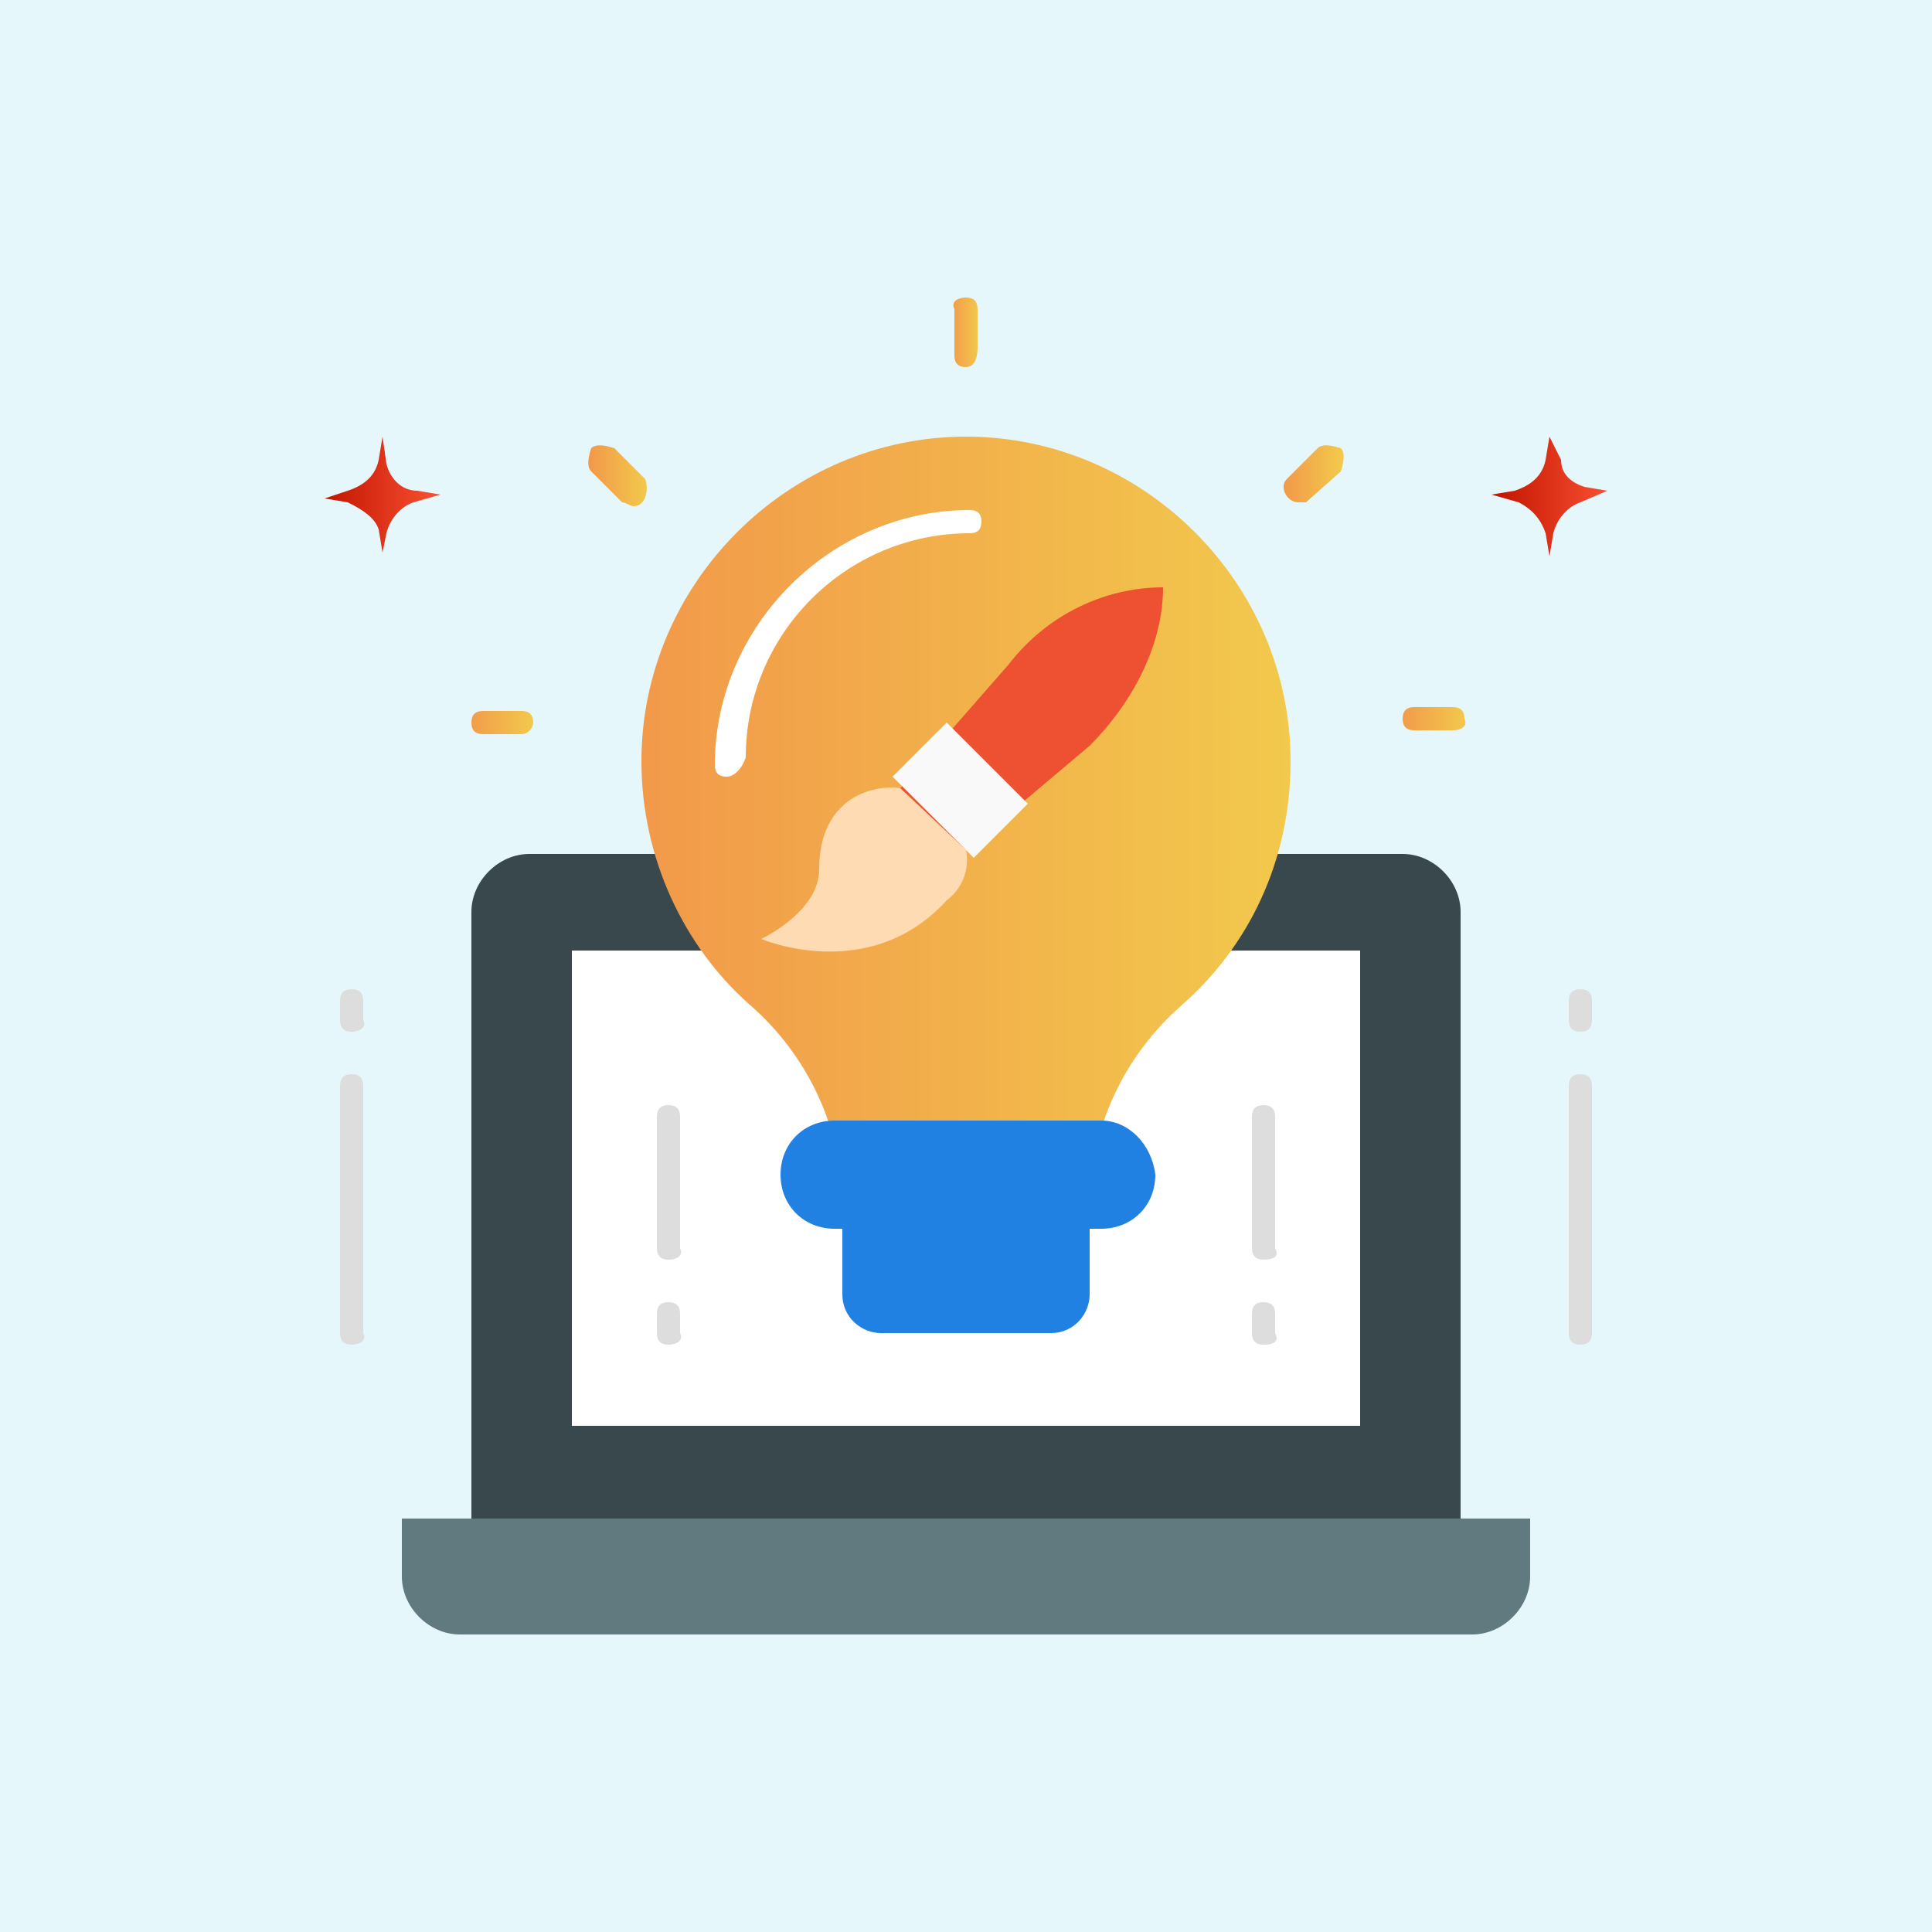 <?xml version="1.0" encoding="utf-8"?>
<!-- Generator: Adobe Illustrator 25.4.1, SVG Export Plug-In . SVG Version: 6.00 Build 0)  -->
<svg version="1.1" id="Layer_1" xmlns="http://www.w3.org/2000/svg" xmlns:xlink="http://www.w3.org/1999/xlink" x="0px" y="0px"
	 width="50px" height="50px" viewBox="0 0 50 50" style="enable-background:new 0 0 50 50;" xml:space="preserve">
<style type="text/css">
	.st0{fill:#E6F7FC;}
	.st1{fill:#39484C;}
	.st2{fill:#FFFFFF;}
	.st3{fill:#617A7F;}
	.st4{fill:url(#SVGID_1_);}
	.st5{fill:url(#SVGID_00000032644950512590252390000015638171557255296422_);}
	.st6{fill:url(#SVGID_00000037654776516816181070000008796257141156301473_);}
	.st7{fill:url(#SVGID_00000044896809612014991930000001849913154238787237_);}
	.st8{fill:url(#SVGID_00000041979118804597229800000014553518875500369296_);}
	.st9{fill:url(#SVGID_00000150822108366494095850000004916240463703771306_);}
	.st10{fill:#2081E2;}
	.st11{fill:#ED5132;}
	.st12{fill:#FFDBB3;}
	.st13{fill:#F9F9F9;}
	.st14{fill:#DDDDDD;}
	.st15{fill:url(#SVGID_00000104671396791698742560000006224218917931182741_);}
	.st16{fill:url(#SVGID_00000011716410579635281590000017016575786456020400_);}
</style>
<rect class="st0" width="50" height="50"/>
<g>
	<g>
		<g>
			<path class="st1" d="M12.2,39.3h25.6V23.6c0-0.8-0.7-1.5-1.5-1.5H13.7c-0.8,0-1.5,0.7-1.5,1.5L12.2,39.3z"/>
		</g>
		<g>
			<path class="st2" d="M35.2,24.6v12.3H14.8V24.6H35.2z"/>
		</g>
		<g>
			<path class="st3" d="M10.4,39.3h29.2v1.5c0,0.8-0.7,1.5-1.5,1.5H11.9c-0.8,0-1.5-0.7-1.5-1.5V39.3z"/>
		</g>
	</g>
	<g id="XMLID_175_">
		<g id="XMLID_182_">
			<g id="XMLID_183_">
				
					<linearGradient id="SVGID_1_" gradientUnits="userSpaceOnUse" x1="16.552" y1="30.438" x2="33.39" y2="30.438" gradientTransform="matrix(1 0 0 -1 0 52)">
					<stop  offset="0" style="stop-color:#F2994A"/>
					<stop  offset="1" style="stop-color:#F2C94C"/>
				</linearGradient>
				<path class="st4" d="M33.4,19.7c0-4.6-3.8-8.4-8.4-8.4s-8.4,3.8-8.4,8.4c0,2.5,1.1,4.8,2.8,6.3c1.5,1.3,2.4,3.2,2.4,5.2v0.6h6.4
					v-0.6c0-2,0.9-3.9,2.4-5.2C32.3,24.5,33.4,22.3,33.4,19.7L33.4,19.7z"/>
			</g>
			<g>
				<path class="st2" d="M18.8,20.1c-0.2,0-0.3-0.1-0.3-0.3c0-3.6,3-6.6,6.6-6.6c0.2,0,0.3,0.1,0.3,0.3c0,0.2-0.1,0.3-0.3,0.3
					c-3.2,0-5.8,2.6-5.8,5.8C19.2,19.9,19,20.1,18.8,20.1z"/>
			</g>
		</g>
		<g id="XMLID_176_">
			<g id="XMLID_181_">
				
					<linearGradient id="SVGID_00000145044463026583248670000004541600163706390710_" gradientUnits="userSpaceOnUse" x1="24.609" y1="43.401" x2="25.348" y2="43.401" gradientTransform="matrix(1 0 0 -1 0 52)">
					<stop  offset="0" style="stop-color:#F2994A"/>
					<stop  offset="1" style="stop-color:#F2C94C"/>
				</linearGradient>
				<path style="fill:url(#SVGID_00000145044463026583248670000004541600163706390710_);" d="M25,9.5c-0.2,0-0.3-0.1-0.3-0.3V8
					c-0.1-0.2,0.1-0.3,0.3-0.3s0.3,0.1,0.3,0.3v1C25.3,9.3,25.2,9.5,25,9.5z"/>
			</g>
			<g id="XMLID_180_">
				
					<linearGradient id="SVGID_00000083794636934839297500000014817643571689595822_" gradientUnits="userSpaceOnUse" x1="15.267" y1="39.685" x2="16.73" y2="39.685" gradientTransform="matrix(1 0 0 -1 0 52)">
					<stop  offset="0" style="stop-color:#F2994A"/>
					<stop  offset="1" style="stop-color:#F2C94C"/>
				</linearGradient>
				<path style="fill:url(#SVGID_00000083794636934839297500000014817643571689595822_);" d="M16.4,13.1c-0.1,0-0.2-0.1-0.3-0.1
					l-0.8-0.8c-0.1-0.1-0.1-0.3,0-0.6c0.1-0.1,0.3-0.1,0.6,0l0.8,0.8C16.8,12.7,16.7,13.1,16.4,13.1z"/>
			</g>
			<g id="XMLID_179_">
				
					<linearGradient id="SVGID_00000121250090831691679470000008095035388827320245_" gradientUnits="userSpaceOnUse" x1="12.036" y1="33.376" x2="13.813" y2="33.376" gradientTransform="matrix(1 0 0 -1 0 52)">
					<stop  offset="0" style="stop-color:#F2994A"/>
					<stop  offset="1" style="stop-color:#F2C94C"/>
				</linearGradient>
				<path style="fill:url(#SVGID_00000121250090831691679470000008095035388827320245_);" d="M13.5,19h-1c-0.2,0-0.3-0.1-0.3-0.3
					c0-0.2,0.1-0.3,0.3-0.3h1c0.2,0,0.3,0.1,0.3,0.3C13.8,18.8,13.7,19,13.5,19z"/>
			</g>
			<g id="XMLID_178_">
				
					<linearGradient id="SVGID_00000132782473964412504030000017312538323946356904_" gradientUnits="userSpaceOnUse" x1="36.187" y1="33.445" x2="37.964" y2="33.445" gradientTransform="matrix(1 0 0 -1 0 52)">
					<stop  offset="0" style="stop-color:#F2994A"/>
					<stop  offset="1" style="stop-color:#F2C94C"/>
				</linearGradient>
				<path style="fill:url(#SVGID_00000132782473964412504030000017312538323946356904_);" d="M37.6,18.9h-1c-0.2,0-0.3-0.1-0.3-0.3
					s0.1-0.3,0.3-0.3h1c0.2,0,0.3,0.1,0.3,0.3C38,18.8,37.8,18.9,37.6,18.9z"/>
			</g>
			<g id="XMLID_177_">
				
					<linearGradient id="SVGID_00000046308397363464206130000002613290811131290773_" gradientUnits="userSpaceOnUse" x1="33.24" y1="39.72" x2="34.703" y2="39.72" gradientTransform="matrix(1 0 0 -1 0 52)">
					<stop  offset="0" style="stop-color:#F2994A"/>
					<stop  offset="1" style="stop-color:#F2C94C"/>
				</linearGradient>
				<path style="fill:url(#SVGID_00000046308397363464206130000002613290811131290773_);" d="M33.6,13c-0.3,0-0.5-0.4-0.3-0.6
					l0.8-0.8c0.1-0.1,0.3-0.1,0.6,0c0.1,0.1,0.1,0.3,0,0.6L33.8,13C33.8,13,33.7,13,33.6,13z"/>
			</g>
		</g>
		<g>
			<path class="st10" d="M28.5,29h-6.9c-0.8,0-1.4,0.6-1.4,1.4l0,0c0,0.8,0.6,1.4,1.4,1.4h6.9c0.8,0,1.4-0.6,1.4-1.4l0,0
				C29.8,29.6,29.2,29,28.5,29z"/>
		</g>
		<g>
			<path class="st10" d="M28.2,31.8h-6.4v1.7c0,0.6,0.5,1,1,1h4.4c0.6,0,1-0.5,1-1C28.2,33.5,28.2,31.8,28.2,31.8z"/>
		</g>
		<g>
			<g>
				<g>
					<path class="st11" d="M30.1,15.2L30.1,15.2c0,1.5-0.8,3-1.9,4.1l-3.2,2.7l-1.7-1.6l2.8-3.2C27.1,15.9,28.6,15.2,30.1,15.2z"/>
				</g>
				<g>
					<path class="st12" d="M25,22L25,22l-1.7-1.6l0,0c-0.5-0.1-2.1,0.1-2.1,2.1c0,1.1-1.5,1.8-1.5,1.8s2.8,1.2,4.8-1
						C24.9,23,25.1,22.5,25,22L25,22z"/>
				</g>
				<g>
					<path class="st13" d="M23.1,20.1l2.1,2.1l1.4-1.4l-2.1-2.1L23.1,20.1z"/>
				</g>
			</g>
		</g>
	</g>
</g>
<g>
	<g>
		<path class="st14" d="M40.9,34.8c-0.2,0-0.3-0.1-0.3-0.3v-6.4c0-0.2,0.1-0.3,0.3-0.3c0.2,0,0.3,0.1,0.3,0.3v6.4
			C41.2,34.7,41.1,34.8,40.9,34.8L40.9,34.8z"/>
	</g>
	<g>
		<path class="st14" d="M40.9,26.7c-0.2,0-0.3-0.1-0.3-0.3v-0.5c0-0.2,0.1-0.3,0.3-0.3c0.2,0,0.3,0.1,0.3,0.3v0.5
			C41.2,26.6,41.1,26.7,40.9,26.7z"/>
	</g>
</g>
<g>
	<g>
		<path class="st14" d="M9.1,34.8c-0.2,0-0.3-0.1-0.3-0.3v-6.4c0-0.2,0.1-0.3,0.3-0.3c0.2,0,0.3,0.1,0.3,0.3v6.4
			C9.5,34.7,9.3,34.8,9.1,34.8L9.1,34.8z"/>
	</g>
	<g>
		<path class="st14" d="M9.1,26.7c-0.2,0-0.3-0.1-0.3-0.3v-0.5c0-0.2,0.1-0.3,0.3-0.3c0.2,0,0.3,0.1,0.3,0.3v0.5
			C9.5,26.6,9.3,26.7,9.1,26.7z"/>
	</g>
</g>
<g>
	<g>
		<g>
			<path class="st14" d="M32.7,32.6c-0.2,0-0.3-0.1-0.3-0.3v-3.4c0-0.2,0.1-0.3,0.3-0.3c0.2,0,0.3,0.1,0.3,0.3v3.4
				C33.1,32.5,33,32.6,32.7,32.6z"/>
		</g>
		<g>
			<path class="st14" d="M32.7,34.8c-0.2,0-0.3-0.1-0.3-0.3V34c0-0.2,0.1-0.3,0.3-0.3c0.2,0,0.3,0.1,0.3,0.3v0.5
				C33.1,34.7,33,34.8,32.7,34.8z"/>
		</g>
	</g>
	<g>
		<g>
			<path class="st14" d="M17.3,32.6c-0.2,0-0.3-0.1-0.3-0.3v-3.4c0-0.2,0.1-0.3,0.3-0.3s0.3,0.1,0.3,0.3v3.4
				C17.7,32.5,17.5,32.6,17.3,32.6z"/>
		</g>
		<g>
			<path class="st14" d="M17.3,34.8c-0.2,0-0.3-0.1-0.3-0.3V34c0-0.2,0.1-0.3,0.3-0.3s0.3,0.1,0.3,0.3v0.5
				C17.7,34.7,17.5,34.8,17.3,34.8z"/>
		</g>
	</g>
</g>
<g>
	
		<linearGradient id="SVGID_00000008867604816369895250000014431105563817372607_" gradientUnits="userSpaceOnUse" x1="8.38" y1="39.149" x2="11.335" y2="39.149" gradientTransform="matrix(1 0 0 -1 0 52)">
		<stop  offset="0" style="stop-color:#C21500"/>
		<stop  offset="1" style="stop-color:#F85032"/>
	</linearGradient>
	<path style="fill:url(#SVGID_00000008867604816369895250000014431105563817372607_);" d="M10.8,12.7l0.6,0.1l-0.7,0.2
		c-0.3,0.1-0.6,0.4-0.7,0.8l-0.1,0.5l-0.1-0.6C9.7,13.4,9.4,13.2,9,13l-0.6-0.1L9,12.7c0.3-0.1,0.7-0.3,0.8-0.8l0.1-0.6L10,12
		C10.1,12.4,10.4,12.7,10.8,12.7z"/>
</g>
<g>
	
		<linearGradient id="SVGID_00000117635398744820539560000007718222092740002469_" gradientUnits="userSpaceOnUse" x1="38.665" y1="39.253" x2="41.62" y2="39.253" gradientTransform="matrix(1 0 0 -1 0 52)">
		<stop  offset="0" style="stop-color:#C21500"/>
		<stop  offset="1" style="stop-color:#F85032"/>
	</linearGradient>
	<path style="fill:url(#SVGID_00000117635398744820539560000007718222092740002469_);" d="M41,12.6l0.6,0.1L40.9,13
		c-0.3,0.1-0.6,0.4-0.7,0.8l-0.1,0.6l-0.1-0.6c-0.1-0.3-0.3-0.6-0.7-0.8l-0.7-0.2l0.6-0.1c0.3-0.1,0.7-0.3,0.8-0.8l0.1-0.6l0.3,0.6
		C40.4,12.3,40.7,12.5,41,12.6z"/>
</g>
</svg>
